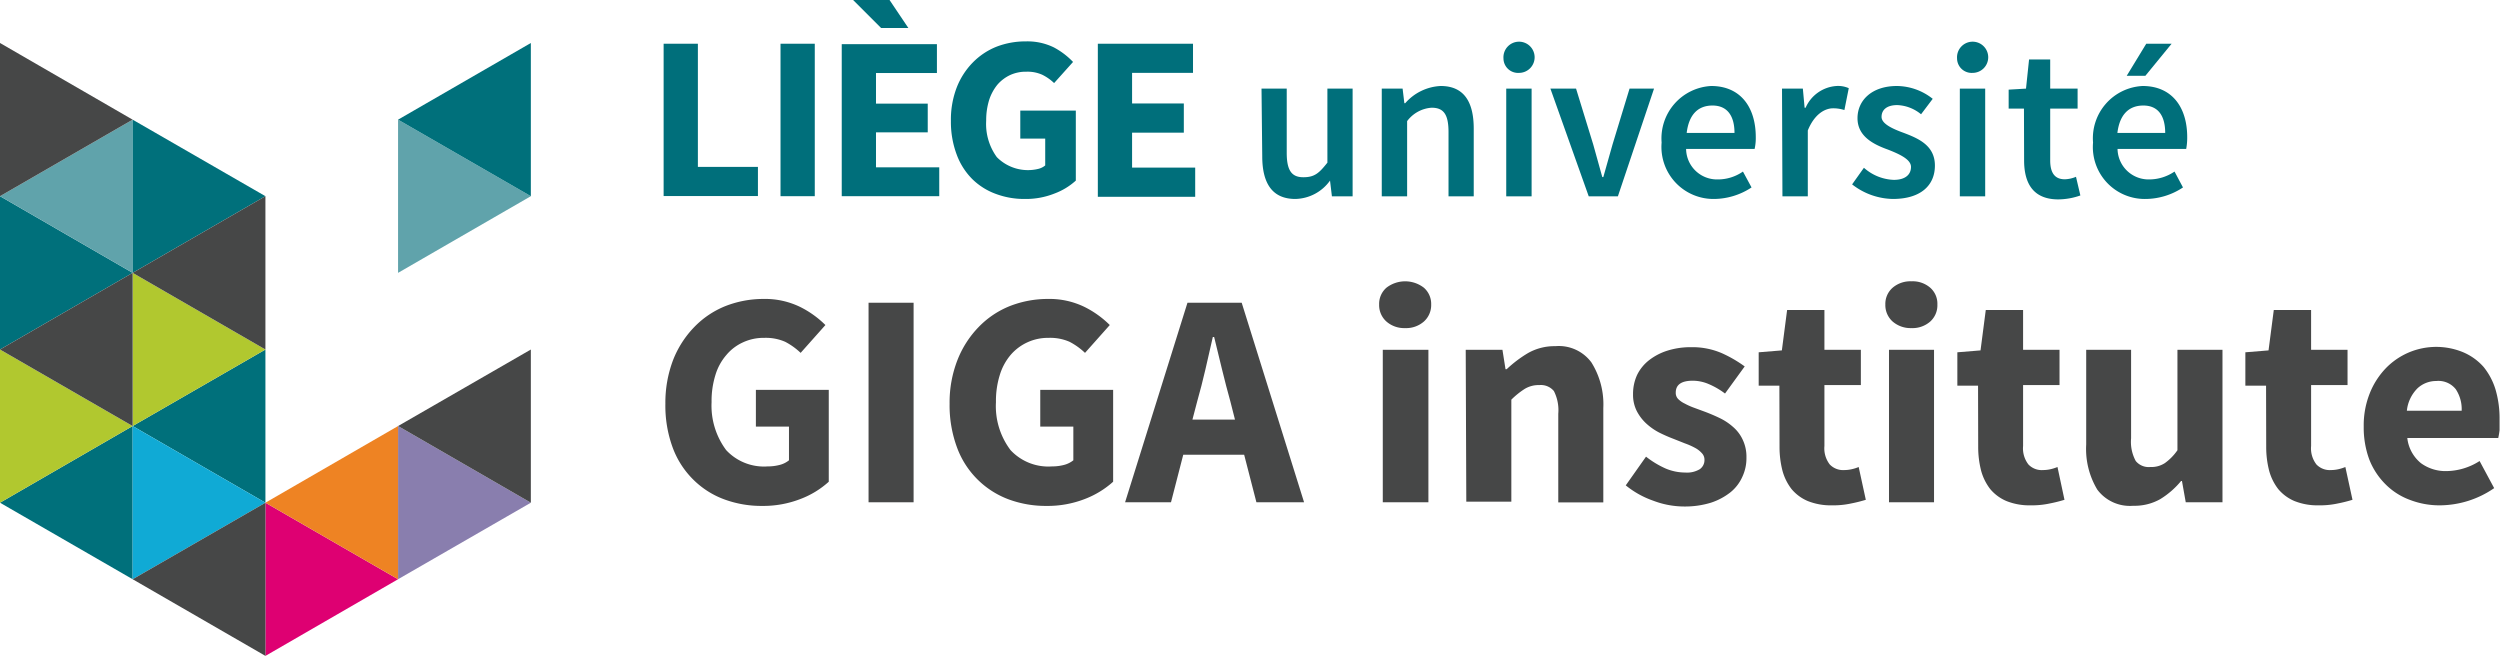 <svg xmlns="http://www.w3.org/2000/svg" width="171.52" height="45" viewBox="0 0 171.52 45"><defs><style>.a{fill:#006f7b;}.b{fill:#00707b;}.c{fill:#60a3ab;}.d{fill:#10aad5;}.e{fill:#b1c82f;}.f{fill:#464747;}.g{fill:#de0072;}.h{fill:#897eae;}.i{fill:#ee8323;}</style></defs><title>ULIEGE_GIGA-institute-logo</title><path class="a" d="M86.55,6.08h1.73v4.41c0,1.22.35,1.67,1.14,1.67s1.09-.3,1.65-1V6.08H92.8v7.39H91.38l-.13-1.08h0a3,3,0,0,1-2.38,1.26c-1.58,0-2.27-1.07-2.27-2.93Z"/><path class="a" d="M94.8,6.08h1.43l.12,1h.06A3.44,3.44,0,0,1,98.84,5.9c1.58,0,2.27,1.06,2.27,2.93v4.64H99.38V9.06c0-1.22-.34-1.67-1.16-1.67a2.29,2.29,0,0,0-1.68.92v5.16H94.8Z"/><path class="a" d="M103.34,6.08h1.74v7.39h-1.74Z"/><path class="a" d="M106.37,6.08h1.76l1.18,3.84c.19.72.42,1.47.62,2.23H110c.21-.76.42-1.51.63-2.23l1.17-3.84h1.68L111,13.47h-2Z"/><path class="a" d="M117.4,5.9c2,0,3.06,1.44,3.06,3.51a3.38,3.38,0,0,1-.08.81h-4.7a2.12,2.12,0,0,0,2.18,2.09,3,3,0,0,0,1.72-.54l.59,1.09a4.73,4.73,0,0,1-2.53.79A3.57,3.57,0,0,1,114,9.78,3.6,3.6,0,0,1,117.4,5.9ZM119,9.12c0-1.18-.5-1.88-1.51-1.88s-1.62.64-1.77,1.88Z"/><path class="a" d="M122.26,6.08h1.43l.12,1.31h.07A2.49,2.49,0,0,1,126,5.9a1.78,1.78,0,0,1,.84.15l-.3,1.5a2.54,2.54,0,0,0-.77-.12c-.58,0-1.29.41-1.74,1.52v4.52h-1.74Z"/><path class="a" d="M127.88,11.51a3.25,3.25,0,0,0,2.05.83c.8,0,1.18-.37,1.18-.89s-.8-.88-1.59-1.19c-1-.36-2.08-.91-2.08-2.15s1-2.21,2.7-2.21a4,4,0,0,1,2.46.88l-.8,1.06a2.73,2.73,0,0,0-1.63-.63c-.74,0-1.08.34-1.08.81s.73.81,1.53,1.1c1,.38,2.13.86,2.13,2.24s-1,2.29-2.88,2.29a4.65,4.65,0,0,1-2.8-1Z"/><path class="a" d="M134.46,6.08h1.74v7.39h-1.74Z"/><path class="a" d="M138.86,7.45h-1.05V6.15L139,6.08l.21-2h1.45v2h1.88V7.45h-1.88V11c0,.88.33,1.3,1,1.3a2.12,2.12,0,0,0,.77-.17l.3,1.28a4.63,4.63,0,0,1-1.51.27c-1.71,0-2.35-1.08-2.35-2.68Z"/><path class="a" d="M147,5.9c2,0,3.06,1.44,3.06,3.51a4.11,4.11,0,0,1-.07.81h-4.71a2.13,2.13,0,0,0,2.19,2.09,3.09,3.09,0,0,0,1.72-.54l.58,1.09a4.68,4.68,0,0,1-2.53.79,3.56,3.56,0,0,1-3.64-3.87A3.59,3.59,0,0,1,147,5.9Zm1.55,3.22c0-1.18-.49-1.88-1.5-1.88s-1.63.64-1.78,1.88Z"/><path class="a" d="M103.15,4a1.07,1.07,0,1,1,1.07,1A1,1,0,0,1,103.15,4Z"/><path class="a" d="M134.27,4a1.07,1.07,0,1,1,1.07,1A1,1,0,0,1,134.27,4Z"/><polygon class="a" points="147.19 5.2 145.91 5.2 147.25 3 148.99 3 147.19 5.2"/><path class="a" d="M45.53,3h2.35v8.45H52v2H45.53Z"/><path class="a" d="M53.55,3H55.9V13.46H53.55Z"/><polygon class="a" points="57.75 3.03 64.28 3.03 64.28 5.01 60.1 5.01 60.1 7.11 63.65 7.11 63.65 9.08 60.1 9.08 60.1 11.48 64.44 11.48 64.44 13.46 57.75 13.46 57.75 3.03"/><polygon class="a" points="58.53 0 61.03 0 62.32 1.92 60.45 1.92 58.53 0"/><path class="a" d="M65.24,8.31A6.15,6.15,0,0,1,65.64,6a5.06,5.06,0,0,1,1.11-1.72A4.74,4.74,0,0,1,68.38,3.2a5.49,5.49,0,0,1,2-.36,4.12,4.12,0,0,1,1.92.41,5.2,5.2,0,0,1,1.32,1l-1.3,1.45a3.24,3.24,0,0,0-.81-.57,2.46,2.46,0,0,0-1.09-.21,2.58,2.58,0,0,0-1.12.23,2.64,2.64,0,0,0-.87.66,3.25,3.25,0,0,0-.57,1.06,4.71,4.71,0,0,0-.2,1.41,3.86,3.86,0,0,0,.73,2.5,3,3,0,0,0,2.83.81,1.18,1.18,0,0,0,.49-.24V9.51H70V7.59h3.81v4.8a4.53,4.53,0,0,1-1.47.89,5.27,5.27,0,0,1-2,.37,5.55,5.55,0,0,1-2-.34,4.51,4.51,0,0,1-1.61-1,4.64,4.64,0,0,1-1.08-1.67A6.35,6.35,0,0,1,65.24,8.31Z"/><path class="a" d="M75.32,3h6.53V5H77.67v2.1h3.55v2H77.67v2.4H82v2H75.32Z"/><polygon class="b" points="0 23.98 9.1 18.72 0 13.46 0 23.98"/><polygon class="b" points="0 34.49 9.1 39.74 9.1 29.23 0 34.49"/><polygon class="c" points="0 13.46 9.1 18.72 9.1 8.21 0 13.46"/><polygon class="b" points="18.21 13.46 9.1 8.21 9.1 18.72 18.21 13.46"/><polygon class="b" points="9.1 29.23 18.21 34.49 18.21 23.98 9.1 29.23"/><polygon class="d" points="18.21 34.49 9.1 29.23 9.1 39.74 18.21 34.49"/><polygon class="e" points="18.21 23.98 9.1 18.72 9.1 29.23 18.21 23.98"/><polygon class="e" points="0 34.49 9.1 29.23 0 23.98 0 34.49"/><polygon class="f" points="0 2.95 0 13.46 9.1 8.21 0 2.95 0 2.95"/><polygon class="g" points="18.21 45 27.31 39.74 18.21 34.49 18.21 45"/><polygon class="c" points="27.31 18.72 36.42 13.46 27.31 8.21 27.31 18.72"/><polygon class="h" points="27.31 39.74 36.42 34.49 27.31 29.23 27.31 39.74"/><polygon class="f" points="0 23.98 9.1 29.23 9.1 18.72 0 23.98"/><polygon class="f" points="9.1 18.72 18.21 23.98 18.21 13.46 9.1 18.72"/><polygon class="f" points="9.1 39.74 18.21 45 18.21 34.49 9.1 39.74"/><polygon class="i" points="18.21 34.49 27.31 39.74 27.31 29.23 18.21 34.49"/><polygon class="b" points="36.42 2.95 27.31 8.21 36.42 13.46 36.42 2.95 36.42 2.95"/><polygon class="f" points="27.31 29.23 36.42 34.49 36.42 23.98 27.31 29.23"/><path class="f" d="M45.65,27.7a8.24,8.24,0,0,1,.53-3,6.81,6.81,0,0,1,1.45-2.26A6.16,6.16,0,0,1,49.77,21a7.14,7.14,0,0,1,2.62-.49,5.5,5.5,0,0,1,2.51.55,6.68,6.68,0,0,1,1.73,1.24l-1.7,1.91a4.62,4.62,0,0,0-1.06-.76,3.3,3.3,0,0,0-1.44-.27,3.35,3.35,0,0,0-1.46.31,3.22,3.22,0,0,0-1.14.87,3.75,3.75,0,0,0-.75,1.38,6,6,0,0,0-.26,1.85,5.1,5.1,0,0,0,1,3.29A3.54,3.54,0,0,0,52.66,32a3.23,3.23,0,0,0,.82-.1,1.65,1.65,0,0,0,.65-.32V29.27H51.86V26.75h5v6.3a6.1,6.1,0,0,1-1.93,1.18,7.06,7.06,0,0,1-2.65.48,7.34,7.34,0,0,1-2.59-.45,5.89,5.89,0,0,1-2.11-1.34,6,6,0,0,1-1.42-2.19A8.33,8.33,0,0,1,45.65,27.7Z"/><path class="f" d="M59.59,20.77h3.09V34.46H59.59Z"/><path class="f" d="M65.15,27.7a8,8,0,0,1,.54-3,6.81,6.81,0,0,1,1.45-2.26A6.16,6.16,0,0,1,69.28,21a7.14,7.14,0,0,1,2.62-.49,5.5,5.5,0,0,1,2.51.55,6.68,6.68,0,0,1,1.73,1.24l-1.7,1.91a4.62,4.62,0,0,0-1.06-.76,3.3,3.3,0,0,0-1.44-.27,3.37,3.37,0,0,0-2.61,1.18,3.88,3.88,0,0,0-.74,1.38,6,6,0,0,0-.26,1.85,5,5,0,0,0,1,3.29A3.54,3.54,0,0,0,72.17,32a3.23,3.23,0,0,0,.82-.1,1.72,1.72,0,0,0,.65-.32V29.27H71.37V26.75h5v6.3a6.21,6.21,0,0,1-1.93,1.18,7.06,7.06,0,0,1-2.65.48,7.34,7.34,0,0,1-2.59-.45,6,6,0,0,1-3.53-3.53A8.32,8.32,0,0,1,65.15,27.7Z"/><path class="f" d="M85.36,31.2H81.18l-.84,3.26H77.19l4.28-13.69h3.72l4.28,13.69H86.2Zm-.63-2.41-.32-1.26q-.28-1-.57-2.19t-.54-2.22h-.09c-.16.73-.33,1.47-.51,2.23s-.36,1.49-.56,2.18l-.33,1.26Z"/><path class="f" d="M96.4,22.51a1.85,1.85,0,0,1-1.28-.45,1.51,1.51,0,0,1-.5-1.17,1.47,1.47,0,0,1,.5-1.15,2.1,2.1,0,0,1,2.57,0,1.47,1.47,0,0,1,.5,1.15,1.51,1.51,0,0,1-.5,1.17A1.84,1.84,0,0,1,96.4,22.51ZM94.87,24H98V34.46H94.87Z"/><path class="f" d="M100.56,24h2.52l.21,1.33h.08a8.34,8.34,0,0,1,1.47-1.11,3.68,3.68,0,0,1,1.87-.47,2.78,2.78,0,0,1,2.47,1.11A5.41,5.41,0,0,1,110,28v6.47h-3.09V28.39a2.89,2.89,0,0,0-.3-1.56,1.16,1.16,0,0,0-1-.41,1.83,1.83,0,0,0-1,.26,5.41,5.41,0,0,0-.92.74v7h-3.09Z"/><path class="f" d="M112.93,31.33a6.3,6.3,0,0,0,1.36.82,3.47,3.47,0,0,0,1.33.27,1.71,1.71,0,0,0,1-.23.76.76,0,0,0,.32-.65.64.64,0,0,0-.18-.45,1.69,1.69,0,0,0-.48-.37,4.79,4.79,0,0,0-.68-.3l-.78-.31a10.39,10.39,0,0,1-1-.44,4.12,4.12,0,0,1-.88-.62,3.1,3.1,0,0,1-.65-.86,2.47,2.47,0,0,1-.25-1.15,3.1,3.1,0,0,1,.28-1.32,2.9,2.9,0,0,1,.81-1,4,4,0,0,1,1.26-.66,5.28,5.28,0,0,1,1.64-.24,5.08,5.08,0,0,1,2.1.41,8.64,8.64,0,0,1,1.57.91L118.35,27a5.21,5.21,0,0,0-1.12-.65,2.81,2.81,0,0,0-1.09-.23c-.78,0-1.17.27-1.17.82a.6.6,0,0,0,.16.43,1.63,1.63,0,0,0,.46.32,4.47,4.47,0,0,0,.65.29l.76.28c.34.13.67.27,1,.43a3.92,3.92,0,0,1,.9.6,2.58,2.58,0,0,1,.66.87,2.72,2.72,0,0,1,.26,1.23,3,3,0,0,1-.28,1.32,2.87,2.87,0,0,1-.81,1.06,4.33,4.33,0,0,1-1.35.72,6.07,6.07,0,0,1-1.85.26,6,6,0,0,1-2.11-.4,6.23,6.23,0,0,1-1.88-1.05Z"/><path class="f" d="M122.08,26.46h-1.42V24.17l1.59-.13.36-2.77h2.56V24h2.5v2.42h-2.5v4.18a1.8,1.8,0,0,0,.37,1.27,1.27,1.27,0,0,0,1,.38,2.35,2.35,0,0,0,.51-.06,2.6,2.6,0,0,0,.47-.15l.49,2.25a10.13,10.13,0,0,1-1,.25,5.78,5.78,0,0,1-1.32.13,4.24,4.24,0,0,1-1.65-.29,2.94,2.94,0,0,1-1.12-.82,3.6,3.6,0,0,1-.63-1.27,6.54,6.54,0,0,1-.2-1.65Z"/><path class="f" d="M131.14,22.51a1.88,1.88,0,0,1-1.29-.45,1.51,1.51,0,0,1-.5-1.17,1.47,1.47,0,0,1,.5-1.15,1.87,1.87,0,0,1,1.29-.44,1.84,1.84,0,0,1,1.29.44,1.46,1.46,0,0,1,.49,1.15,1.5,1.5,0,0,1-.49,1.17A1.84,1.84,0,0,1,131.14,22.51ZM129.6,24h3.09V34.46H129.6Z"/><path class="f" d="M135.71,26.46h-1.42V24.17l1.59-.13.36-2.77h2.56V24h2.5v2.42h-2.5v4.18a1.8,1.8,0,0,0,.37,1.27,1.26,1.26,0,0,0,1,.38,2.37,2.37,0,0,0,.52-.06,2.88,2.88,0,0,0,.47-.15l.48,2.25a9.87,9.87,0,0,1-1,.25,5.82,5.82,0,0,1-1.33.13,4.22,4.22,0,0,1-1.64-.29,2.94,2.94,0,0,1-1.12-.82,3.6,3.6,0,0,1-.63-1.27,6.54,6.54,0,0,1-.2-1.65Z"/><path class="f" d="M143.13,24h3.08v6.07a2.75,2.75,0,0,0,.32,1.56,1.15,1.15,0,0,0,1,.41,1.69,1.69,0,0,0,1-.27,3.6,3.6,0,0,0,.86-.88V24h3.09V34.46h-2.52L149.7,33h-.06a5.72,5.72,0,0,1-1.44,1.25,3.58,3.58,0,0,1-1.84.45,2.79,2.79,0,0,1-2.47-1.11,5.41,5.41,0,0,1-.76-3.09Z"/><path class="f" d="M155.47,26.46h-1.42V24.17l1.59-.13.36-2.77h2.56V24h2.5v2.42h-2.5v4.18a1.8,1.8,0,0,0,.37,1.27,1.27,1.27,0,0,0,1,.38,2.35,2.35,0,0,0,.51-.06,2.88,2.88,0,0,0,.47-.15l.49,2.25a10.13,10.13,0,0,1-1,.25,5.78,5.78,0,0,1-1.32.13,4.24,4.24,0,0,1-1.65-.29,2.94,2.94,0,0,1-1.12-.82,3.6,3.6,0,0,1-.63-1.27,6.54,6.54,0,0,1-.2-1.65Z"/><path class="f" d="M162.17,29.25a5.94,5.94,0,0,1,.42-2.28,5.31,5.31,0,0,1,1.11-1.72A4.82,4.82,0,0,1,169,24.17a3.91,3.91,0,0,1,1.39,1,4.58,4.58,0,0,1,.83,1.58,7,7,0,0,1,.27,2c0,.28,0,.53,0,.76a5.41,5.41,0,0,1-.09.54h-6.24a2.59,2.59,0,0,0,.94,1.73,2.87,2.87,0,0,0,1.77.54,4.3,4.3,0,0,0,2.25-.69l1,1.86a6.62,6.62,0,0,1-3.7,1.18,5.64,5.64,0,0,1-2.07-.37,4.6,4.6,0,0,1-1.68-1.07,4.93,4.93,0,0,1-1.12-1.71A6.35,6.35,0,0,1,162.17,29.25Zm6.72-1.07a2.48,2.48,0,0,0-.4-1.47,1.51,1.51,0,0,0-1.34-.57,1.88,1.88,0,0,0-1.29.5,2.54,2.54,0,0,0-.73,1.54Z"/></svg>